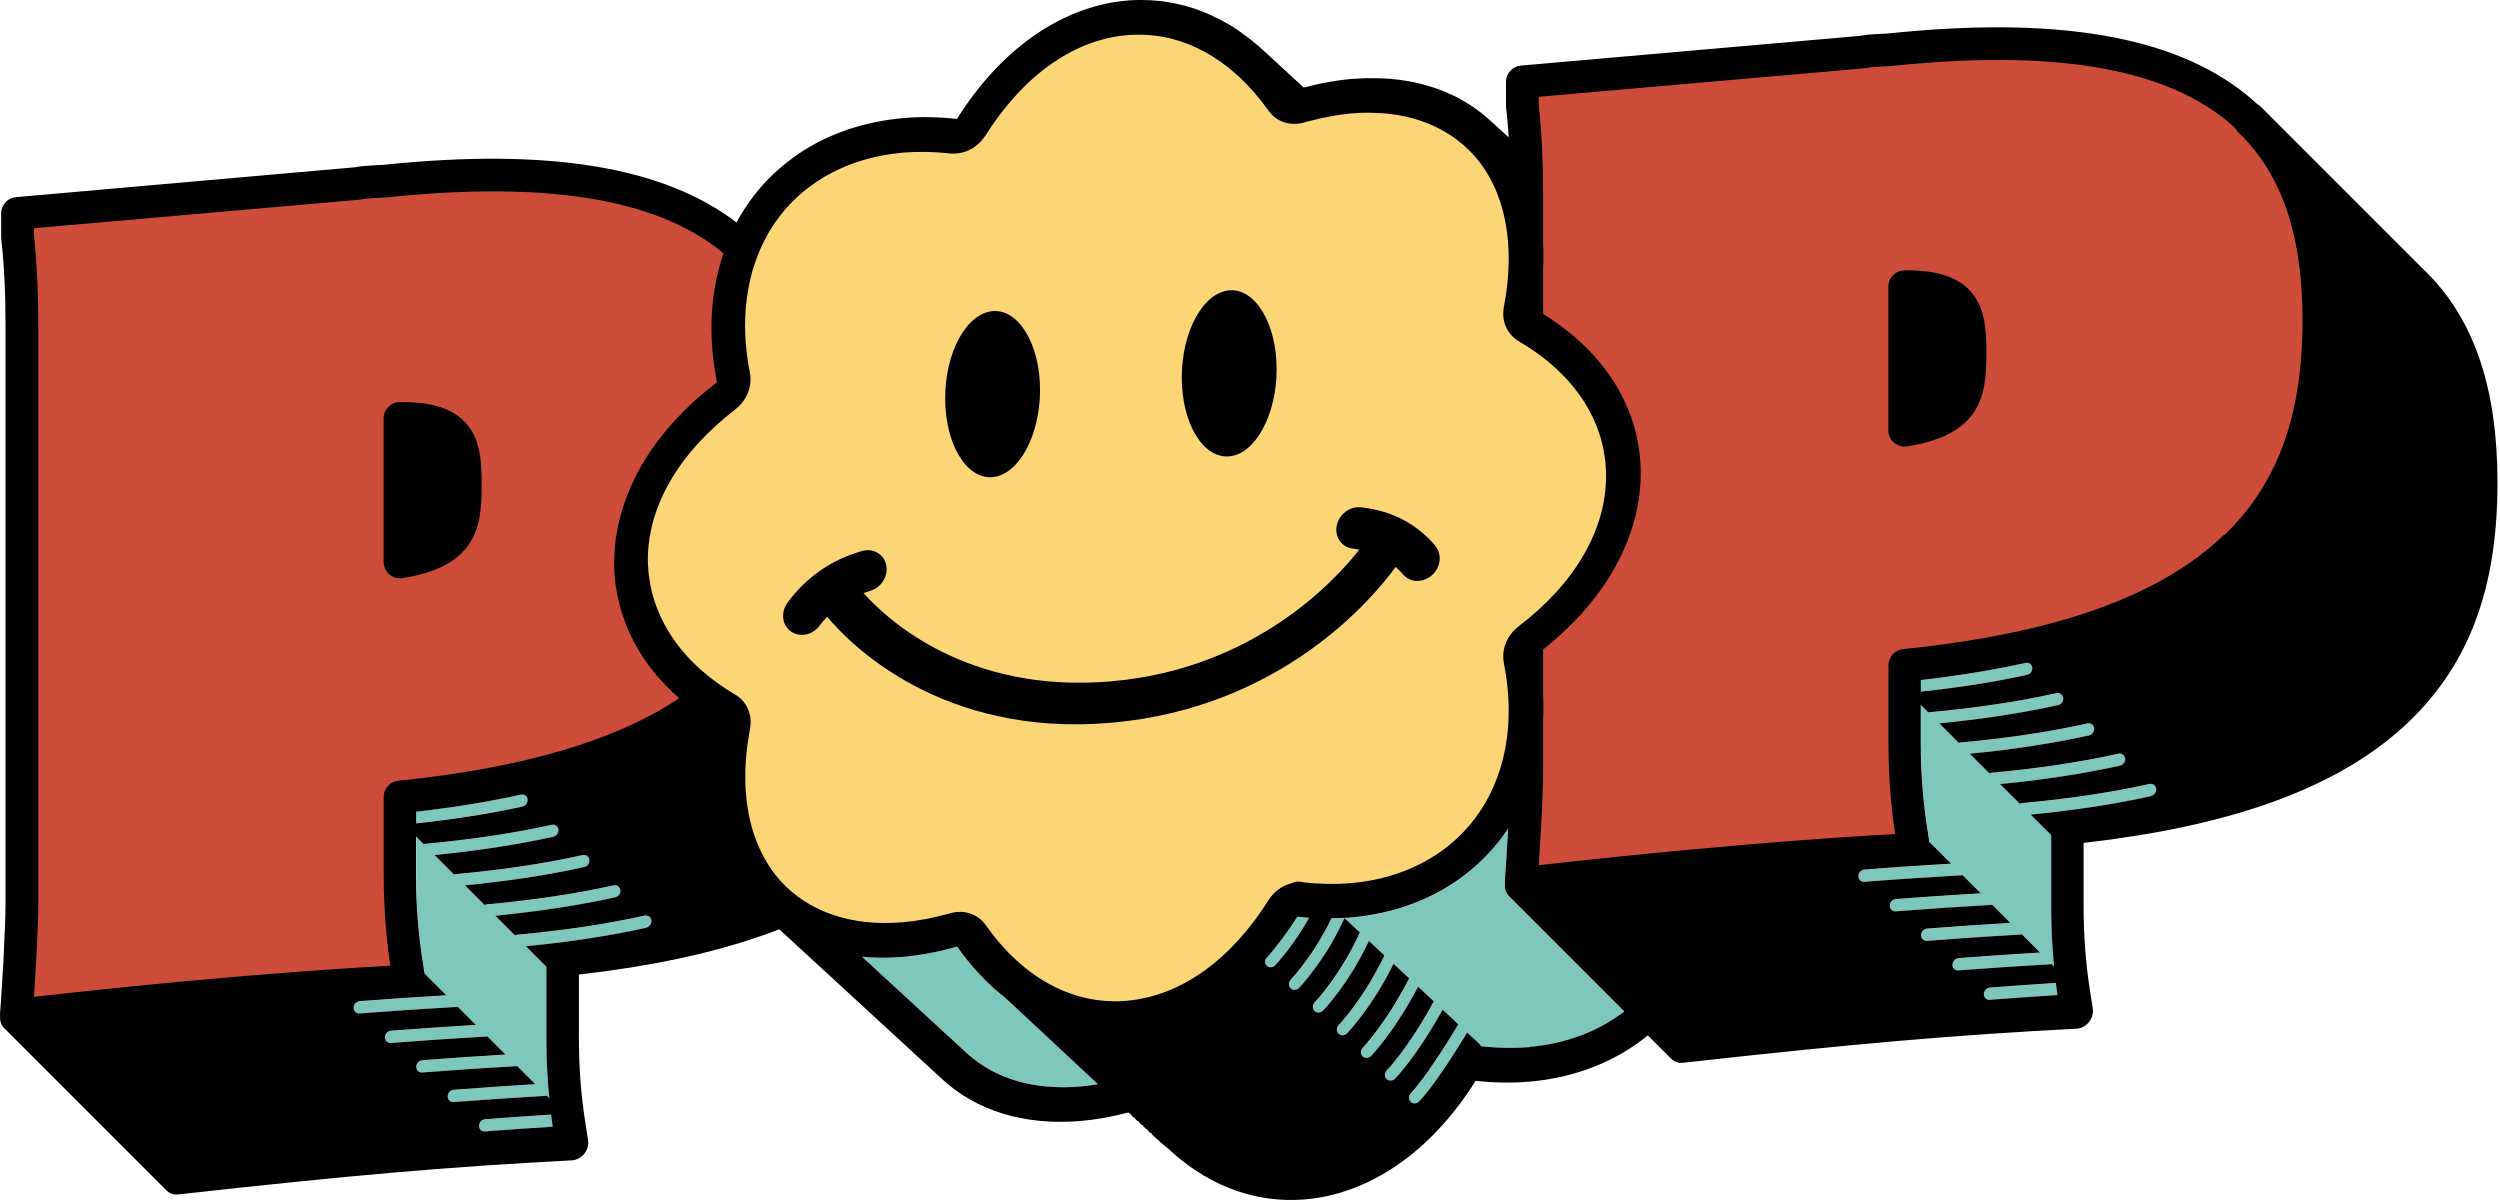 <svg width="250" height="120" viewBox="0 0 250 120" fill="none" xmlns="http://www.w3.org/2000/svg">
<g id="POP_-_Skew">
<g id="Group">
<path id="Vector" d="M39.989 87.61V79.694C54.553 78.221 64.341 74.779 70.752 69.792C65.797 66.261 63.088 61.477 63.088 56.131C63.088 50.143 66.472 44.269 72.607 39.59C73.185 39.151 73.469 38.427 73.331 37.76C72.403 33.098 72.745 28.672 74.267 24.88C73.892 24.522 73.494 24.181 73.079 23.847C66.619 18.664 55.838 16.321 38.573 18.111C38.272 18.135 38.004 18.152 37.711 18.16C37.556 18.16 37.394 18.176 37.223 18.184C36.775 18.209 36.271 18.249 35.742 18.355L3.368 21.186L1.749 21.325V23.684C2.083 26.686 2.189 29.616 2.189 32.675V90.238C2.189 91.792 2.083 94.151 1.969 96.137C1.912 97.129 1.863 98.016 1.814 98.659C1.798 98.984 1.774 99.237 1.766 99.415L1.749 99.619V99.668V99.684L1.627 101.49L3.409 101.287C14.23 100.066 23.123 99.285 29.314 98.814C32.406 98.578 34.823 98.415 36.466 98.317C37.288 98.268 37.914 98.228 38.337 98.211C38.549 98.203 38.704 98.195 38.809 98.187H38.931H38.964H38.972L40.933 98.089L40.632 96.153C40.201 93.395 39.989 90.498 39.989 87.586V87.61ZM39.989 41.836C43.284 41.787 44.757 42.617 45.489 43.512C46.4 44.635 46.547 46.295 46.547 48.443C46.547 50.59 46.417 52.291 45.522 53.568C44.814 54.577 43.341 55.676 39.989 56.205V41.836Z" fill="#CD4C3A"/>
<path id="Vector_2" d="M112.718 101.799C106.779 102.32 101.238 99.399 97.129 93.566C96.804 93.11 96.275 92.874 95.705 92.923C95.591 92.931 95.486 92.955 95.372 92.988C93.631 93.484 91.914 93.81 90.279 93.956C84.608 94.453 79.759 92.76 76.626 89.197C73.201 85.299 72.029 79.441 73.331 72.713C73.461 72.021 73.177 71.346 72.607 71.012C66.472 67.408 63.088 62.128 63.088 56.139C63.088 50.151 66.472 44.277 72.607 39.599C73.185 39.159 73.469 38.435 73.331 37.768C72.029 31.259 73.201 25.198 76.626 20.698C79.759 16.581 84.608 14.043 90.279 13.547C91.922 13.4 93.639 13.433 95.38 13.62C95.494 13.636 95.6 13.636 95.714 13.62C96.275 13.571 96.812 13.246 97.137 12.733C101.246 6.192 106.779 2.294 112.726 1.782C118.666 1.261 124.198 4.182 128.315 10.007C128.641 10.463 129.169 10.699 129.739 10.65C129.853 10.642 129.959 10.618 130.073 10.585C131.814 10.089 133.53 9.763 135.166 9.617C140.837 9.121 145.686 10.813 148.818 14.377C152.244 18.274 153.415 24.132 152.113 30.86C151.983 31.552 152.268 32.227 152.837 32.569C158.98 36.173 162.365 41.454 162.365 47.442C162.365 53.43 158.98 59.304 152.837 63.983C152.26 64.422 151.975 65.146 152.113 65.813C153.407 72.314 152.244 78.376 148.818 82.875C145.686 86.984 140.837 89.522 135.174 90.018C133.539 90.165 131.822 90.132 130.089 89.945C129.975 89.929 129.869 89.929 129.755 89.945C129.194 89.994 128.657 90.319 128.331 90.832C124.223 97.382 118.682 101.271 112.743 101.791L112.718 101.799Z" fill="#FBD576"/>
<path id="Vector_3" d="M223.549 54.634C230.074 48.337 231.848 40.315 231.848 32.008C231.848 23.701 230.066 15.914 223.557 10.683C217.097 5.5 206.316 3.157 189.051 4.947C188.75 4.971 188.482 4.987 188.189 4.996C188.034 4.996 187.872 5.012 187.701 5.02C187.253 5.044 186.749 5.085 186.22 5.191L153.846 8.022L152.227 8.161V10.52C152.561 13.522 152.667 16.451 152.667 19.511V32.423C152.724 32.463 152.764 32.52 152.829 32.561C158.972 36.165 162.357 41.446 162.357 47.434C162.357 53.422 158.972 59.296 152.829 63.974C152.764 64.023 152.724 64.088 152.667 64.137V77.066C152.667 78.62 152.561 80.979 152.447 82.964C152.39 83.957 152.341 84.844 152.292 85.487C152.276 85.812 152.252 86.064 152.244 86.243L152.227 86.447V86.495V86.512L152.105 88.318L153.887 88.115C164.708 86.894 173.601 86.113 179.793 85.641C182.884 85.405 185.301 85.242 186.944 85.145C187.766 85.096 188.392 85.055 188.816 85.039C189.027 85.031 189.182 85.023 189.287 85.015H189.409L189.442 85.007L191.403 84.909L191.102 82.972C190.679 80.214 190.459 77.318 190.459 74.405V66.489C206.902 64.829 217.268 60.655 223.541 54.594L223.549 54.634ZM190.459 28.664C193.754 28.615 195.227 29.445 195.959 30.34C196.87 31.462 197.017 33.122 197.017 35.27C197.017 37.418 196.887 39.119 195.992 40.396C195.284 41.405 193.811 42.503 190.459 43.032V28.664Z" fill="#CD4C3A"/>
<path id="Vector_4" d="M108.113 108.642C108.658 108.593 109.228 108.52 109.805 108.422L100.522 99.765C98.789 98.423 97.17 96.722 95.714 94.656C93.834 95.193 92.02 95.535 90.287 95.689C88.863 95.811 87.504 95.795 86.211 95.673L96.592 105.225C99.432 107.877 103.41 109.057 108.121 108.642H108.113Z" fill="#7EC7BC"/>
<path id="Vector_5" d="M152.984 104.712C153.545 104.663 154.099 104.582 154.644 104.493C154.823 104.46 155.002 104.427 155.173 104.395C155.547 104.322 155.905 104.232 156.271 104.143C156.458 104.094 156.653 104.045 156.84 103.996C157.28 103.866 157.711 103.72 158.134 103.557C158.427 103.443 158.72 103.321 159.005 103.191C159.151 103.126 159.298 103.061 159.436 102.995C160.502 102.491 161.503 101.881 162.422 101.181L150.909 89.668C150.608 89.367 150.454 88.936 150.478 88.489C150.478 88.489 150.478 88.472 150.478 88.464C150.478 88.391 150.462 88.318 150.47 88.245L150.592 86.471V86.455V86.373L150.657 85.43C150.698 84.787 150.755 83.9 150.803 82.915C150.803 82.907 150.803 82.899 150.803 82.891C147.468 87.887 141.951 91.174 135.133 91.776C134.482 91.833 133.807 91.857 133.132 91.865C132.383 93.452 131.529 94.819 130.789 95.852C130.683 95.998 130.585 96.129 130.496 96.259C130.496 96.267 130.479 96.275 130.479 96.283C130.39 96.405 130.3 96.527 130.211 96.633C130.203 96.649 130.195 96.657 130.178 96.674C130.097 96.779 130.016 96.885 129.942 96.975C129.934 96.983 129.926 96.999 129.918 97.007C129.845 97.097 129.772 97.186 129.706 97.268C129.698 97.284 129.682 97.292 129.674 97.308C129.609 97.382 129.552 97.455 129.503 97.52C129.495 97.528 129.487 97.544 129.479 97.552C129.43 97.609 129.381 97.666 129.34 97.715C129.332 97.723 129.324 97.731 129.316 97.74C129.275 97.78 129.243 97.821 129.21 97.853C129.194 97.87 129.186 97.878 129.178 97.886C129.129 97.935 129.096 97.975 129.096 97.975C128.852 98.228 128.844 98.618 129.072 98.846C129.194 98.96 129.348 99.009 129.511 99.001C129.658 98.984 129.812 98.919 129.926 98.797C130.04 98.675 132.644 95.917 134.45 91.816L135.996 93.257C134.084 97.512 131.513 100.221 131.488 100.245C131.244 100.498 131.236 100.888 131.464 101.116C131.586 101.23 131.74 101.287 131.903 101.271C132.05 101.254 132.204 101.189 132.318 101.067C132.424 100.953 134.914 98.342 136.899 94.111L138.453 95.559C136.329 99.961 133.913 102.491 133.888 102.515C133.644 102.768 133.628 103.158 133.864 103.386C133.986 103.508 134.149 103.557 134.312 103.541C134.458 103.524 134.613 103.459 134.726 103.337C134.832 103.231 137.184 100.774 139.364 96.397L140.926 97.853C138.599 102.393 136.321 104.753 136.297 104.777C136.053 105.03 136.036 105.42 136.264 105.648C136.386 105.77 136.549 105.819 136.712 105.802C136.858 105.786 137.005 105.721 137.127 105.607C137.224 105.51 139.454 103.207 141.821 98.683L143.391 100.148C140.853 104.834 138.729 107.015 138.705 107.039C138.461 107.291 138.445 107.682 138.664 107.91C138.786 108.032 138.949 108.081 139.112 108.072C139.258 108.056 139.405 107.991 139.519 107.877C139.608 107.788 141.707 105.64 144.27 100.978L145.849 102.45C142.602 107.836 141.138 109.285 141.121 109.301C140.869 109.545 140.837 109.927 141.056 110.172C141.178 110.302 141.349 110.359 141.52 110.351C141.658 110.334 141.797 110.277 141.911 110.172C141.959 110.131 142.781 109.334 144.539 106.714C144.596 106.616 144.661 106.535 144.718 106.437C144.726 106.421 144.742 106.405 144.758 106.38C145.328 105.526 145.971 104.509 146.727 103.272L147.842 104.305C147.956 104.411 148.045 104.533 148.119 104.655C148.159 104.655 148.192 104.655 148.232 104.655C149.86 104.834 151.462 104.859 152.992 104.728L152.984 104.712Z" fill="#7EC7BC"/>
<path id="Vector_6" d="M215.632 78.872C215.583 78.538 215.282 78.327 214.949 78.408C211.157 79.254 206.886 79.889 202.248 80.312C202.159 80.312 202.077 80.344 202.004 80.393L200.027 78.416C204.372 77.993 208.407 77.383 212.012 76.577C212.345 76.504 212.581 76.179 212.532 75.845C212.492 75.512 212.182 75.3 211.849 75.381C208.057 76.228 203.778 76.862 199.148 77.285C199.075 77.285 199.01 77.318 198.953 77.342L196.992 75.381C201.313 74.958 205.332 74.348 208.912 73.551C209.245 73.478 209.481 73.144 209.432 72.819C209.392 72.485 209.083 72.273 208.749 72.355C204.958 73.201 200.686 73.835 196.049 74.259C196 74.259 195.951 74.283 195.902 74.299L193.949 72.347C198.245 71.924 202.24 71.313 205.812 70.524C206.145 70.451 206.381 70.125 206.333 69.792C206.292 69.458 205.983 69.247 205.649 69.328C201.858 70.174 197.578 70.809 192.949 71.232C192.916 71.232 192.892 71.248 192.859 71.256L192.094 70.492V74.462C192.094 75.17 192.111 75.87 192.135 76.569C192.216 78.652 192.412 80.686 192.713 82.655L192.949 84.193L195.129 86.373C192.184 86.552 189.312 86.74 186.472 86.959C186.139 86.992 185.87 87.285 185.862 87.618C185.862 87.96 186.131 88.212 186.464 88.188C189.678 87.936 192.924 87.724 196.284 87.529L198.091 89.335C195.202 89.506 192.395 89.701 189.605 89.913C189.271 89.945 189.003 90.238 188.994 90.572C188.994 90.913 189.263 91.165 189.597 91.141C192.762 90.897 195.943 90.686 199.246 90.49L201.052 92.296C198.213 92.467 195.455 92.654 192.737 92.866C192.404 92.898 192.135 93.191 192.127 93.525C192.127 93.867 192.395 94.119 192.729 94.094C195.821 93.859 198.953 93.647 202.216 93.452L204.022 95.258C201.248 95.429 198.563 95.608 195.878 95.819C195.544 95.852 195.276 96.145 195.267 96.478C195.267 96.82 195.536 97.072 195.87 97.048C198.929 96.812 201.996 96.609 205.185 96.421L205.421 96.657C205.234 94.77 205.137 92.85 205.137 90.897V83.517L203.086 81.467C207.455 81.044 211.515 80.426 215.128 79.62C215.461 79.547 215.697 79.213 215.648 78.888L215.632 78.872Z" fill="#7EC7BC"/>
<path id="Vector_7" d="M198.994 98.757C198.66 98.789 198.392 99.082 198.384 99.416C198.384 99.757 198.652 100.009 198.986 99.985C201.247 99.814 203.477 99.66 205.755 99.513C205.698 99.115 205.641 98.708 205.592 98.301C203.379 98.439 201.207 98.594 199.002 98.765L198.994 98.757Z" fill="#7EC7BC"/>
<path id="Vector_8" d="M203.233 66.749C203.192 66.456 202.94 66.269 202.655 66.277H202.639C199.401 67.001 195.886 67.571 192.094 68.002V69.165C195.918 68.75 199.498 68.197 202.712 67.481C203.046 67.408 203.282 67.074 203.233 66.749Z" fill="#7EC7BC"/>
<path id="Vector_9" d="M55.277 112.678C55.22 112.279 55.163 111.872 55.114 111.465C52.901 111.604 50.729 111.758 48.524 111.929C48.19 111.962 47.922 112.254 47.914 112.588C47.914 112.93 48.182 113.182 48.516 113.158C50.778 112.987 53.007 112.832 55.285 112.686L55.277 112.678Z" fill="#7EC7BC"/>
<path id="Vector_10" d="M64.471 91.572C60.679 92.418 56.408 93.053 51.77 93.476C51.681 93.476 51.599 93.509 51.526 93.558L49.549 91.58C53.894 91.157 57.929 90.547 61.534 89.742C61.867 89.668 62.103 89.343 62.054 89.009C62.014 88.676 61.705 88.464 61.371 88.546C57.58 89.392 53.3 90.026 48.67 90.45C48.597 90.45 48.532 90.482 48.475 90.507L46.514 88.546C50.835 88.123 54.854 87.512 58.434 86.715C58.767 86.642 59.003 86.308 58.955 85.983C58.914 85.649 58.605 85.438 58.271 85.519C54.48 86.365 50.208 87 45.571 87.423C45.522 87.423 45.473 87.447 45.424 87.463L43.471 85.511C47.767 85.088 51.762 84.478 55.334 83.688C55.668 83.615 55.904 83.29 55.855 82.956C55.814 82.623 55.505 82.411 55.171 82.492C51.38 83.338 47.1 83.973 42.471 84.396C42.438 84.396 42.406 84.412 42.381 84.421L41.616 83.656V87.626C41.616 88.334 41.633 89.034 41.657 89.734C41.739 91.816 41.934 93.85 42.235 95.819L42.471 97.357L44.651 99.538C41.706 99.717 38.834 99.904 35.994 100.123C35.661 100.156 35.392 100.449 35.384 100.782C35.384 101.124 35.653 101.376 35.986 101.352C39.2 101.1 42.446 100.888 45.807 100.693L47.613 102.499C44.724 102.67 41.917 102.865 39.127 103.077C38.793 103.109 38.525 103.402 38.517 103.736C38.517 104.078 38.785 104.33 39.119 104.305C42.284 104.061 45.465 103.85 48.768 103.654L50.574 105.461C47.735 105.632 44.977 105.819 42.259 106.03C41.926 106.063 41.657 106.356 41.649 106.689C41.649 107.031 41.917 107.283 42.251 107.259C45.343 107.023 48.475 106.811 51.738 106.616L53.544 108.422C50.77 108.593 48.085 108.772 45.4 108.984C45.066 109.016 44.798 109.309 44.789 109.643C44.789 109.984 45.058 110.237 45.392 110.212C48.451 109.976 51.518 109.773 54.708 109.586L54.943 109.822C54.756 107.934 54.659 106.014 54.659 104.061V96.682L52.608 94.632C56.977 94.208 61.037 93.59 64.65 92.785C64.983 92.711 65.219 92.378 65.171 92.052C65.122 91.719 64.821 91.507 64.487 91.589L64.471 91.572Z" fill="#7EC7BC"/>
<path id="Vector_11" d="M52.755 79.913C52.714 79.62 52.462 79.433 52.177 79.441H52.161C48.923 80.165 45.408 80.735 41.616 81.166V82.322C45.44 81.906 49.02 81.353 52.234 80.637C52.568 80.564 52.803 80.231 52.755 79.905V79.913Z" fill="#7EC7BC"/>
<path id="Vector_12" d="M130.512 89.994C128.958 93.289 126.712 95.681 126.688 95.706C126.444 95.958 126.436 96.348 126.672 96.576C126.794 96.69 126.948 96.739 127.111 96.731C127.266 96.714 127.412 96.649 127.534 96.527C127.648 96.405 130.121 93.769 131.773 90.091C131.358 90.075 130.935 90.043 130.52 90.002L130.512 89.994Z" fill="#7EC7BC"/>
<g id="Group_2">
<path id="Vector_13" fill-rule="evenodd" clip-rule="evenodd" d="M143.538 54.577C141.642 52.348 139.128 51.054 136.077 50.729C134.962 50.615 133.888 51.437 133.669 52.584C133.457 53.723 134.181 54.748 135.296 54.862C135.516 54.886 135.727 54.919 135.931 54.96C133.539 58.027 125.451 66.879 111.148 68.132C96.722 69.393 88.733 61.973 86.349 59.304C86.561 59.231 86.772 59.158 87 59.093C88.115 58.776 88.847 57.628 88.627 56.53C88.415 55.423 87.341 54.789 86.219 55.098C83.16 55.96 80.654 57.693 78.758 60.256C78.05 61.208 78.197 62.502 79.083 63.136C79.458 63.405 79.913 63.519 80.361 63.478C80.963 63.429 81.565 63.104 81.963 62.559C82.2 62.242 82.452 61.949 82.712 61.672C84.909 64.308 94.046 73.77 111.14 72.273C128.234 70.776 137.379 59.711 139.567 56.693C139.828 56.92 140.08 57.173 140.316 57.449C140.723 57.929 141.317 58.141 141.919 58.084C142.366 58.043 142.822 57.856 143.196 57.523C144.083 56.733 144.229 55.415 143.522 54.585L143.538 54.577Z" fill="black"/>
<path id="Vector_14" fill-rule="evenodd" clip-rule="evenodd" d="M122.921 45.636C125.533 45.408 127.664 41.478 127.664 36.922C127.664 32.366 125.533 28.81 122.921 29.038C120.309 29.266 118.177 33.155 118.177 37.752C118.177 42.349 120.309 45.863 122.921 45.636Z" fill="black"/>
<path id="Vector_15" fill-rule="evenodd" clip-rule="evenodd" d="M99.261 47.71C101.873 47.483 104.004 43.553 104.004 38.996C104.004 34.44 101.873 30.885 99.261 31.113C96.649 31.34 94.518 35.23 94.518 39.826C94.518 44.423 96.649 47.938 99.261 47.71Z" fill="black"/>
</g>
<g id="Group_3">
<path id="Vector_16" d="M190.435 27.036C189.548 27.053 188.832 27.777 188.832 28.664V43.032C188.832 43.504 189.043 43.96 189.401 44.269C189.694 44.521 190.077 44.659 190.459 44.659C190.54 44.659 190.63 44.659 190.711 44.643C193.958 44.13 196.114 43.048 197.318 41.332C198.538 39.599 198.636 37.475 198.636 35.27C198.636 33.065 198.53 30.934 197.212 29.314C195.927 27.728 193.705 26.988 190.426 27.036H190.435Z" fill="black"/>
<path id="Vector_17" d="M39.965 40.209C39.078 40.225 38.362 40.949 38.362 41.836V56.205C38.362 56.676 38.574 57.132 38.931 57.441C39.224 57.693 39.607 57.832 39.989 57.832C40.071 57.832 40.16 57.832 40.241 57.815C43.488 57.303 45.644 56.221 46.848 54.504C48.06 52.771 48.166 50.648 48.166 48.443C48.166 46.238 48.06 44.106 46.742 42.487C45.457 40.9 43.236 40.16 39.957 40.209H39.965Z" fill="black"/>
<path id="Vector_18" d="M249.715 46.409C249.43 37.67 246.94 31.218 242.156 26.752L241.993 26.589C241.993 26.589 241.928 26.524 241.912 26.508C241.879 26.475 241.847 26.442 241.831 26.426L241.749 26.345C241.749 26.345 241.684 26.28 241.66 26.255L240.61 25.206C240.61 25.206 240.545 25.141 240.529 25.124L239.39 23.985C239.39 23.985 239.325 23.92 239.308 23.904L238.169 22.765C238.169 22.765 238.104 22.7 238.088 22.684L236.949 21.544C236.949 21.544 236.884 21.479 236.868 21.463C236.835 21.431 236.802 21.398 236.786 21.382L236.705 21.3C236.705 21.3 236.64 21.235 236.615 21.211L235.566 20.161C235.566 20.161 235.501 20.096 235.484 20.08L234.345 18.941C234.345 18.941 234.28 18.876 234.264 18.86L233.206 17.802C233.206 17.802 233.141 17.737 233.125 17.721C233.092 17.688 233.06 17.655 233.044 17.639L232.962 17.558C232.962 17.558 232.897 17.493 232.873 17.468L231.905 16.5C231.905 16.5 231.839 16.435 231.823 16.419C231.791 16.386 231.758 16.354 231.742 16.337L230.684 15.28C230.684 15.28 230.619 15.215 230.603 15.198L230.44 15.036C230.44 15.036 230.375 14.97 230.351 14.946L229.22 13.815C229.22 13.815 229.154 13.75 229.13 13.726L228.162 12.758C228.162 12.758 228.097 12.692 228.081 12.676C228.048 12.644 228.015 12.611 227.999 12.595L226.779 11.374C226.779 11.374 226.714 11.309 226.697 11.293C226.494 11.073 226.274 10.862 226.063 10.658C226.047 10.642 226.038 10.634 226.03 10.626C226.014 10.61 225.998 10.601 225.99 10.585C225.908 10.512 225.819 10.455 225.721 10.406C225.355 10.064 224.973 9.739 224.582 9.422C217.316 3.588 205.641 1.603 188.921 3.336C188.645 3.36 188.392 3.368 188.108 3.385L187.611 3.409C187.148 3.433 186.594 3.474 186 3.588L152.089 6.558C151.251 6.631 150.6 7.339 150.6 8.177V10.455C150.6 10.512 150.6 10.569 150.608 10.618V10.715C150.722 11.7 150.803 12.709 150.869 13.742C150.283 13.205 149.697 12.66 149.103 12.123C149.005 12.033 148.908 11.952 148.81 11.871C148.794 11.854 148.786 11.846 148.769 11.83C148.525 11.61 148.273 11.407 148.013 11.204C148.005 11.204 147.996 11.187 147.98 11.179C147.167 10.561 146.288 10.016 145.352 9.56C145.32 9.544 145.287 9.527 145.255 9.519C144.986 9.389 144.709 9.267 144.433 9.153C144.368 9.129 144.303 9.104 144.238 9.072C143.985 8.974 143.725 8.877 143.456 8.787C143.383 8.763 143.31 8.738 143.237 8.714C142.96 8.624 142.675 8.543 142.383 8.462C142.334 8.445 142.285 8.429 142.228 8.421C141.544 8.242 140.837 8.104 140.113 8.006C140.015 7.99 139.909 7.982 139.803 7.965C139.543 7.933 139.291 7.908 139.022 7.884C138.892 7.876 138.762 7.868 138.632 7.86C138.388 7.843 138.144 7.835 137.9 7.827C137.761 7.827 137.623 7.819 137.476 7.819C137.224 7.819 136.964 7.819 136.704 7.819C136.573 7.819 136.443 7.819 136.313 7.827C135.955 7.843 135.597 7.86 135.231 7.892C135.198 7.892 135.174 7.892 135.141 7.892C135.076 7.892 135.003 7.908 134.93 7.916C134.604 7.949 134.271 7.982 133.937 8.03C133.636 8.071 133.335 8.12 133.034 8.177C132.945 8.193 132.847 8.201 132.757 8.226C132.383 8.291 132.009 8.372 131.627 8.453C131.61 8.453 131.594 8.453 131.586 8.462C131.187 8.551 130.78 8.649 130.374 8.754C128.917 7.412 127.461 6.078 126.004 4.735C125.98 4.711 125.948 4.686 125.915 4.662C125.646 4.426 125.37 4.198 125.093 3.979C124.996 3.897 124.898 3.824 124.792 3.751C124.573 3.58 124.353 3.425 124.133 3.263C124.036 3.189 123.938 3.124 123.832 3.051C123.523 2.84 123.214 2.636 122.896 2.449C122.872 2.433 122.848 2.416 122.815 2.408C122.522 2.237 122.221 2.075 121.928 1.92C121.822 1.863 121.717 1.814 121.611 1.766C121.375 1.652 121.147 1.538 120.911 1.44C120.805 1.391 120.7 1.351 120.594 1.302C120.268 1.163 119.935 1.033 119.609 0.919C119.585 0.919 119.569 0.903 119.544 0.895C119.227 0.789 118.91 0.692 118.592 0.602C118.487 0.57 118.381 0.545 118.275 0.521C118.031 0.456 117.779 0.399 117.535 0.35C117.429 0.325 117.323 0.301 117.217 0.285C116.876 0.22 116.534 0.163 116.192 0.122C116.184 0.122 116.168 0.122 116.16 0.122C115.826 0.081 115.484 0.057 115.151 0.033C115.045 0.033 114.939 0.024 114.834 0.016C114.573 0.008 114.321 0 114.061 0C113.955 0 113.849 0 113.751 0C113.402 0.008 113.052 0.024 112.702 0.057C112.311 0.089 111.929 0.138 111.538 0.195C105.721 1.107 99.993 5.044 95.697 11.895C93.81 11.684 91.995 11.659 90.262 11.814C89.823 11.854 89.384 11.903 88.953 11.968C88.814 11.985 88.676 12.017 88.537 12.033C88.245 12.082 87.96 12.131 87.667 12.188C87.512 12.22 87.358 12.253 87.203 12.286C86.935 12.342 86.674 12.408 86.414 12.473C86.259 12.513 86.105 12.554 85.95 12.595C85.69 12.668 85.438 12.741 85.185 12.823C85.039 12.871 84.901 12.912 84.754 12.961C84.486 13.05 84.225 13.148 83.965 13.254C83.843 13.303 83.729 13.343 83.607 13.392C83.298 13.514 82.997 13.652 82.704 13.783C82.639 13.815 82.566 13.84 82.501 13.872C81.752 14.23 81.028 14.629 80.336 15.068C80.312 15.084 80.296 15.101 80.271 15.109C79.954 15.312 79.645 15.524 79.344 15.743C79.295 15.784 79.246 15.817 79.189 15.857C78.912 16.061 78.644 16.272 78.384 16.484C78.327 16.524 78.278 16.573 78.229 16.614C77.969 16.834 77.708 17.061 77.464 17.289C77.424 17.33 77.383 17.371 77.342 17.403C77.074 17.655 76.813 17.924 76.561 18.192C76.545 18.209 76.529 18.225 76.512 18.241C75.398 19.437 74.438 20.78 73.648 22.244C66.358 16.663 54.821 14.775 38.411 16.476C38.134 16.5 37.882 16.508 37.597 16.524L37.101 16.549C36.637 16.573 36.084 16.614 35.49 16.728L1.603 19.714C0.765 19.787 0.114 20.495 0.114 21.333V23.611C0.114 23.668 0.114 23.725 0.122 23.774V23.871C0.423 26.548 0.553 29.355 0.553 32.691V90.254C0.553 91.507 0.48 93.468 0.342 96.064C0.285 97.048 0.236 97.935 0.195 98.578L0.13 99.521V99.603V99.619L0 101.409C0 101.482 0 101.555 0.008 101.629C0.008 101.629 0.008 101.645 0.008 101.653C-0.024 102.109 0.13 102.532 0.439 102.833L16.386 118.78C16.386 118.78 16.411 118.804 16.427 118.82C16.443 118.837 16.468 118.861 16.484 118.877C16.484 118.877 16.5 118.893 16.508 118.893C16.524 118.918 16.549 118.934 16.565 118.959C16.565 118.959 16.581 118.975 16.59 118.983C16.606 118.999 16.63 119.024 16.647 119.04C16.964 119.349 17.387 119.512 17.859 119.439C35.018 117.527 44.936 116.672 57.148 116.038C57.164 116.038 57.189 116.038 57.205 116.038C57.669 115.997 58.108 115.761 58.417 115.387C58.735 114.996 58.881 114.492 58.808 114.02L58.507 112.092C58.092 109.423 57.889 106.624 57.889 103.768V97.455C58.011 97.439 58.125 97.422 58.239 97.414C59.02 97.325 59.792 97.227 60.557 97.121C60.639 97.113 60.712 97.097 60.793 97.089C67.408 96.177 73.095 94.802 77.928 92.931C83.347 97.91 88.757 102.898 94.176 107.877C97.552 111.026 102.377 112.596 108.121 112.092C109.635 111.961 111.213 111.677 112.84 111.245L112.97 111.368L112.995 111.343C112.995 111.343 113.044 111.392 113.068 111.408L113.044 111.441L113.385 111.766L113.418 111.734C113.418 111.734 113.467 111.782 113.491 111.799L113.467 111.831L113.817 112.157L113.849 112.124C113.849 112.124 113.898 112.173 113.922 112.189L113.89 112.222L114.24 112.547L114.272 112.507C114.272 112.507 114.321 112.555 114.345 112.572L114.313 112.612L114.655 112.938L114.695 112.897C114.695 112.897 114.744 112.946 114.768 112.962L114.736 113.003L115.078 113.328L115.118 113.288C115.118 113.288 115.167 113.328 115.192 113.353L115.151 113.402L115.395 113.629C115.875 114.085 116.371 114.508 116.876 114.907C116.998 115.021 117.128 115.135 117.25 115.257C121.229 118.804 125.891 120.342 130.553 119.935C136.769 119.39 142.976 115.395 147.565 108.081C149.445 108.292 151.259 108.308 152.984 108.162C157.605 107.755 161.633 106.112 164.781 103.541L166.856 105.615C166.856 105.615 166.88 105.64 166.897 105.656C166.913 105.672 166.937 105.697 166.954 105.713C166.954 105.713 166.97 105.729 166.978 105.729C166.994 105.754 167.019 105.77 167.035 105.794C167.035 105.794 167.051 105.811 167.059 105.819C167.076 105.835 167.1 105.859 167.116 105.876C167.434 106.177 167.857 106.348 168.329 106.274C185.488 104.362 195.406 103.508 207.618 102.873C207.634 102.873 207.659 102.873 207.675 102.873C208.139 102.833 208.578 102.597 208.887 102.223C209.205 101.832 209.351 101.328 209.278 100.856L208.977 98.927C208.562 96.259 208.359 93.46 208.359 90.604V84.29C208.481 84.274 208.594 84.258 208.708 84.25C209.489 84.16 210.262 84.063 211.027 83.957C211.109 83.949 211.182 83.933 211.263 83.924C224.932 82.045 234.679 78.172 240.952 72.111C246.956 66.31 249.747 58.751 249.747 48.312C249.747 47.67 249.731 47.043 249.715 46.417V46.409ZM48.508 113.149C48.174 113.174 47.906 112.922 47.906 112.58C47.906 112.246 48.182 111.953 48.516 111.921C50.721 111.75 52.893 111.603 55.106 111.457C55.155 111.864 55.212 112.271 55.269 112.669C52.991 112.816 50.761 112.97 48.5 113.141L48.508 113.149ZM64.633 92.776C61.013 93.582 56.961 94.2 52.592 94.623L54.642 96.674V104.053C54.642 106.006 54.748 107.926 54.927 109.814L54.691 109.578C51.502 109.765 48.434 109.968 45.375 110.204C45.042 110.228 44.773 109.976 44.773 109.635C44.773 109.301 45.05 109.008 45.383 108.976C48.068 108.772 50.753 108.585 53.528 108.414L51.721 106.608C48.459 106.795 45.327 107.007 42.235 107.251C41.901 107.275 41.633 107.023 41.633 106.681C41.633 106.348 41.909 106.055 42.243 106.022C44.96 105.811 47.718 105.623 50.558 105.453L48.752 103.646C45.449 103.833 42.259 104.053 39.102 104.297C38.769 104.322 38.5 104.069 38.5 103.728C38.5 103.394 38.777 103.101 39.11 103.069C41.893 102.857 44.708 102.662 47.596 102.491L45.79 100.685C42.422 100.88 39.184 101.092 35.97 101.344C35.636 101.368 35.368 101.116 35.368 100.774C35.368 100.441 35.644 100.148 35.978 100.115C38.818 99.896 41.681 99.7 44.635 99.529L42.454 97.349L42.218 95.811C41.917 93.842 41.722 91.8 41.641 89.725C41.616 89.026 41.6 88.326 41.6 87.618V83.648L42.365 84.412C42.365 84.412 42.422 84.388 42.454 84.388C47.084 83.965 51.355 83.33 55.155 82.484C55.489 82.403 55.798 82.623 55.838 82.948C55.887 83.282 55.651 83.607 55.318 83.68C51.746 84.469 47.751 85.08 43.455 85.503L45.408 87.455C45.457 87.439 45.497 87.415 45.554 87.415C50.192 86.992 54.463 86.357 58.255 85.511C58.588 85.43 58.898 85.649 58.938 85.975C58.979 86.308 58.751 86.634 58.417 86.707C54.83 87.504 50.818 88.114 46.498 88.537L48.459 90.498C48.524 90.474 48.589 90.45 48.654 90.441C53.284 90.018 57.555 89.384 61.355 88.537C61.688 88.456 61.989 88.676 62.038 89.001C62.079 89.335 61.851 89.66 61.517 89.734C57.913 90.531 53.877 91.149 49.533 91.572L51.51 93.549C51.583 93.509 51.664 93.476 51.754 93.468C56.392 93.045 60.663 92.41 64.454 91.564C64.788 91.491 65.089 91.694 65.138 92.028C65.187 92.362 64.951 92.687 64.617 92.76L64.633 92.776ZM41.616 82.33V81.174C45.408 80.743 48.923 80.165 52.161 79.449H52.177C52.462 79.433 52.714 79.62 52.755 79.921C52.795 80.255 52.568 80.58 52.234 80.654C49.02 81.37 45.44 81.923 41.616 82.338V82.33ZM39.826 78.074C39.037 78.156 38.427 78.799 38.37 79.58C38.37 79.604 38.37 79.62 38.37 79.645C38.37 79.661 38.37 79.677 38.37 79.694V87.61C38.37 88.391 38.386 89.172 38.419 89.953C38.5 92.215 38.704 94.436 39.037 96.576H38.899C38.899 96.576 38.866 96.576 38.85 96.584L38.256 96.617C37.833 96.641 37.207 96.674 36.377 96.722C34.912 96.812 32.471 96.975 29.201 97.219C23.578 97.65 14.547 98.423 3.401 99.684L3.458 98.789C3.499 98.146 3.555 97.251 3.612 96.251C3.759 93.59 3.832 91.572 3.832 90.262V32.691C3.832 29.233 3.694 26.32 3.393 23.53V22.822L35.905 19.974C35.962 19.974 36.019 19.958 36.084 19.95C36.515 19.86 36.946 19.828 37.345 19.811L37.809 19.787C38.126 19.771 38.419 19.755 38.769 19.73C54.626 18.087 65.52 19.852 72.086 25.116C72.176 25.189 72.257 25.263 72.347 25.336C72.184 25.8 72.037 26.28 71.915 26.76C71.915 26.768 71.915 26.784 71.907 26.792C71.655 27.752 71.46 28.753 71.33 29.778C71.33 29.827 71.321 29.876 71.313 29.925C71.256 30.372 71.224 30.828 71.191 31.284C71.191 31.365 71.183 31.438 71.175 31.519C71.126 32.528 71.134 33.553 71.207 34.611C71.216 34.741 71.232 34.871 71.24 35.002C71.273 35.4 71.313 35.799 71.37 36.206C71.386 36.352 71.403 36.499 71.427 36.645C71.5 37.174 71.59 37.703 71.696 38.232C71.313 38.525 70.947 38.818 70.581 39.119C70.492 39.192 70.41 39.265 70.321 39.338C70.052 39.566 69.792 39.794 69.531 40.022C69.418 40.127 69.304 40.233 69.19 40.339C68.97 40.542 68.75 40.746 68.547 40.949C68.425 41.071 68.311 41.185 68.197 41.307C68.01 41.502 67.815 41.698 67.628 41.893C67.506 42.023 67.4 42.153 67.286 42.275C67.115 42.471 66.936 42.658 66.773 42.853C66.659 42.983 66.554 43.122 66.448 43.252C66.293 43.447 66.131 43.642 65.984 43.829C65.878 43.968 65.781 44.098 65.683 44.236C65.537 44.431 65.39 44.627 65.252 44.822C65.154 44.96 65.073 45.09 64.975 45.229C64.845 45.432 64.707 45.627 64.577 45.831C64.495 45.961 64.414 46.099 64.332 46.238C64.21 46.441 64.088 46.653 63.974 46.856C63.901 46.986 63.836 47.124 63.763 47.255C63.649 47.466 63.535 47.678 63.438 47.889C63.372 48.02 63.316 48.15 63.258 48.28C63.153 48.5 63.055 48.719 62.966 48.939C62.909 49.061 62.868 49.191 62.811 49.313C62.721 49.541 62.632 49.761 62.551 49.989C62.51 50.111 62.469 50.233 62.429 50.346C62.347 50.574 62.274 50.81 62.201 51.038C62.168 51.152 62.136 51.266 62.103 51.38C62.038 51.616 61.973 51.86 61.916 52.096C61.892 52.202 61.867 52.315 61.843 52.421C61.786 52.665 61.737 52.909 61.696 53.162C61.68 53.259 61.664 53.365 61.648 53.463C61.607 53.715 61.566 53.967 61.542 54.227C61.534 54.317 61.526 54.414 61.509 54.504C61.485 54.764 61.46 55.025 61.444 55.285C61.444 55.367 61.436 55.456 61.436 55.537C61.428 55.806 61.42 56.074 61.42 56.343C61.42 56.416 61.42 56.497 61.42 56.571C61.42 56.847 61.436 57.124 61.452 57.401C61.452 57.466 61.46 57.531 61.469 57.604C61.493 57.889 61.517 58.173 61.558 58.458C61.558 58.515 61.574 58.572 61.583 58.629C61.623 58.922 61.672 59.215 61.729 59.5C61.737 59.548 61.745 59.597 61.761 59.646C61.827 59.947 61.892 60.24 61.973 60.541C61.981 60.582 61.989 60.614 62.006 60.655C62.087 60.964 62.176 61.265 62.282 61.566C62.29 61.591 62.298 61.623 62.307 61.648C62.412 61.957 62.526 62.266 62.648 62.575C62.648 62.591 62.665 62.608 62.665 62.624C62.795 62.941 62.933 63.258 63.08 63.568C63.08 63.568 63.08 63.584 63.088 63.592C64.048 65.585 65.415 67.465 67.196 69.165C67.441 69.385 67.677 69.605 67.921 69.832C61.469 74.104 52.218 76.813 39.851 78.066L39.826 78.074ZM108.113 108.642C103.402 109.057 99.424 107.877 96.584 105.225L86.202 95.673C87.504 95.795 88.863 95.811 90.279 95.689C92.012 95.535 93.826 95.201 95.706 94.656C97.162 96.722 98.781 98.423 100.514 99.765L109.797 108.422C109.22 108.52 108.65 108.593 108.105 108.642H108.113ZM112.718 100.075C107.365 100.546 102.328 97.845 98.553 92.484C97.91 91.572 96.836 91.1 95.706 91.198C95.486 91.214 95.266 91.255 95.038 91.32C93.403 91.792 91.8 92.093 90.279 92.223C85.161 92.671 80.816 91.182 78.009 88.041C77.92 87.935 77.83 87.83 77.741 87.724C77.643 87.61 77.546 87.496 77.456 87.374C77.375 87.268 77.293 87.154 77.22 87.049C77.123 86.91 77.017 86.772 76.927 86.626C76.87 86.536 76.813 86.447 76.764 86.357C76.659 86.186 76.545 86.007 76.447 85.828C76.423 85.779 76.39 85.722 76.366 85.674C75.682 84.404 75.178 82.989 74.877 81.443C74.836 81.215 74.804 80.995 74.763 80.767C74.747 80.645 74.722 80.532 74.706 80.409C74.682 80.247 74.674 80.084 74.649 79.921C74.625 79.726 74.608 79.539 74.592 79.344C74.584 79.23 74.576 79.108 74.568 78.994C74.552 78.742 74.535 78.489 74.535 78.229C74.535 78.156 74.535 78.083 74.535 78.009C74.535 77.7 74.535 77.391 74.535 77.074C74.535 77.041 74.535 77.009 74.535 76.968C74.576 75.845 74.69 74.682 74.901 73.486C74.901 73.486 74.901 73.469 74.901 73.461C74.934 73.266 74.966 73.079 74.999 72.884C75.267 71.492 74.69 70.15 73.543 69.475C72.225 68.702 71.045 67.839 70.011 66.912L69.605 66.537C69.605 66.537 69.597 66.529 69.588 66.521C66.619 63.69 64.967 60.199 64.804 56.522C64.804 56.383 64.788 56.237 64.788 56.099C64.788 55.96 64.788 55.822 64.788 55.692C64.788 55.513 64.796 55.334 64.804 55.163C64.812 55.025 64.821 54.886 64.837 54.748C64.853 54.602 64.87 54.455 64.886 54.309C64.91 54.114 64.935 53.918 64.967 53.723C64.983 53.633 65 53.544 65.016 53.455C65.065 53.21 65.105 52.958 65.162 52.714C65.878 49.679 67.562 46.718 70.093 44.033C70.101 44.025 70.117 44.008 70.125 44C70.361 43.756 70.597 43.512 70.85 43.268C70.906 43.211 70.972 43.154 71.037 43.089C71.248 42.886 71.46 42.69 71.679 42.487C71.81 42.373 71.948 42.259 72.078 42.137C72.241 41.991 72.403 41.852 72.574 41.706C72.884 41.454 73.201 41.193 73.526 40.949C73.526 40.949 73.534 40.941 73.543 40.933C73.575 40.908 73.608 40.876 73.632 40.852C74.714 39.973 75.251 38.574 74.991 37.272C74.478 34.725 74.381 32.268 74.665 29.965C74.69 29.762 74.722 29.559 74.755 29.363C74.836 28.818 74.942 28.289 75.064 27.769C75.17 27.337 75.292 26.914 75.43 26.499C75.528 26.206 75.626 25.914 75.739 25.629C76.293 24.197 77.017 22.871 77.928 21.675C80.727 17.997 85.104 15.719 90.254 15.271C91.784 15.141 93.387 15.166 95.022 15.345C95.242 15.369 95.469 15.369 95.689 15.345C96.722 15.255 97.707 14.694 98.358 13.815C98.415 13.734 98.48 13.652 98.537 13.571C99.31 12.342 100.132 11.228 100.994 10.211C101.319 9.828 101.645 9.47 101.978 9.121C102.385 8.698 102.792 8.291 103.215 7.916C103.899 7.298 104.606 6.753 105.331 6.257C106.136 5.703 106.958 5.232 107.804 4.841C109.382 4.109 111.026 3.661 112.702 3.515C113.141 3.474 113.572 3.466 114.012 3.474C114.109 3.474 114.207 3.474 114.305 3.474C115.2 3.507 116.087 3.621 116.965 3.824C116.998 3.824 117.022 3.84 117.055 3.848C119.374 4.418 121.587 5.614 123.604 7.404L124.027 7.794C125.036 8.746 125.988 9.845 126.875 11.098C127.518 12.009 128.592 12.481 129.715 12.375C129.934 12.359 130.154 12.318 130.382 12.253C130.577 12.196 130.764 12.155 130.959 12.098C130.959 12.098 130.968 12.098 130.976 12.098C131.692 11.911 132.399 11.749 133.083 11.627C133.156 11.61 133.221 11.602 133.294 11.594C133.563 11.545 133.84 11.505 134.1 11.464C134.45 11.415 134.792 11.374 135.133 11.342H135.141C135.768 11.285 136.378 11.26 136.98 11.269C137.086 11.269 137.184 11.277 137.289 11.285C137.794 11.293 138.29 11.317 138.778 11.366C138.868 11.374 138.949 11.391 139.03 11.399C139.527 11.456 140.007 11.537 140.479 11.635C140.56 11.651 140.633 11.675 140.715 11.692C141.178 11.797 141.626 11.928 142.065 12.074C142.155 12.107 142.244 12.139 142.334 12.172C142.741 12.318 143.131 12.481 143.505 12.66C143.627 12.717 143.741 12.774 143.855 12.831C144.189 13.002 144.506 13.181 144.815 13.376C144.962 13.465 145.108 13.555 145.246 13.652C145.515 13.831 145.767 14.035 146.011 14.23C146.166 14.352 146.32 14.474 146.467 14.613C146.809 14.922 147.142 15.239 147.451 15.597C150.543 19.12 151.585 24.482 150.388 30.689C150.12 32.081 150.698 33.423 151.845 34.099C157.499 37.418 160.607 42.21 160.607 47.605C160.607 52.999 157.491 58.344 151.845 62.648C150.698 63.527 150.12 64.967 150.388 66.31C151.585 72.306 150.543 77.847 147.451 81.907C144.653 85.584 140.275 87.862 135.125 88.31C133.604 88.44 132.001 88.415 130.374 88.237C130.138 88.163 129.885 88.139 129.633 88.171C129.47 88.196 129.316 88.253 129.178 88.318C128.25 88.546 127.404 89.14 126.859 90.002C123.075 96.031 118.047 99.603 112.694 100.075H112.718ZM127.534 96.519C127.412 96.641 127.266 96.714 127.111 96.722C126.948 96.739 126.794 96.69 126.672 96.568C126.501 96.405 126.46 96.145 126.55 95.917C127.672 94.648 128.738 93.24 129.731 91.662C130.129 91.703 130.528 91.735 130.919 91.768C129.381 94.534 127.632 96.405 127.534 96.511V96.519ZM152.984 104.712C151.454 104.842 149.86 104.818 148.224 104.639C148.184 104.639 148.151 104.639 148.11 104.639C148.037 104.509 147.948 104.395 147.834 104.289L146.719 103.256C145.971 104.493 145.32 105.51 144.75 106.364C144.742 106.38 144.726 106.396 144.709 106.421C144.653 106.518 144.587 106.608 144.53 106.697C142.773 109.309 141.951 110.106 141.902 110.155C141.789 110.261 141.65 110.326 141.512 110.334C141.341 110.351 141.17 110.294 141.048 110.155C140.829 109.919 140.861 109.529 141.113 109.285C141.13 109.268 142.594 107.828 145.84 102.434L144.262 100.961C141.699 105.623 139.6 107.771 139.51 107.861C139.397 107.975 139.25 108.048 139.104 108.056C138.941 108.072 138.778 108.015 138.656 107.893C138.428 107.666 138.445 107.275 138.697 107.023C138.721 106.998 140.845 104.818 143.383 100.132L141.813 98.667C139.445 103.183 137.216 105.485 137.118 105.591C137.005 105.713 136.85 105.778 136.704 105.786C136.541 105.802 136.378 105.745 136.256 105.632C136.028 105.404 136.044 105.013 136.289 104.761C136.313 104.737 138.583 102.377 140.918 97.837L139.356 96.381C137.184 100.758 134.824 103.215 134.718 103.321C134.604 103.443 134.45 103.508 134.303 103.524C134.141 103.541 133.978 103.484 133.856 103.37C133.628 103.142 133.636 102.751 133.88 102.499C133.905 102.475 136.329 99.944 138.445 95.543L136.891 94.094C134.905 98.333 132.424 100.945 132.31 101.051C132.196 101.173 132.041 101.238 131.895 101.254C131.732 101.271 131.57 101.222 131.456 101.1C131.228 100.872 131.236 100.49 131.48 100.229C131.505 100.205 134.076 97.495 135.988 93.24L134.442 91.8C132.635 95.901 130.032 98.659 129.918 98.781C129.804 98.903 129.649 98.976 129.503 98.984C129.34 99.001 129.186 98.952 129.064 98.83C128.836 98.602 128.844 98.219 129.088 97.959C129.112 97.935 131.439 95.461 133.14 91.833C133.815 91.833 134.49 91.8 135.141 91.743C141.959 91.149 147.476 87.862 150.812 82.859C150.812 82.867 150.812 82.875 150.812 82.883C150.755 83.867 150.706 84.754 150.665 85.397L150.6 86.341V86.422V86.438L150.478 88.212C150.478 88.285 150.478 88.359 150.486 88.432C150.486 88.432 150.486 88.448 150.486 88.456C150.454 88.912 150.608 89.335 150.917 89.636L162.43 101.149C159.851 103.126 156.621 104.37 152.992 104.688L152.984 104.712ZM198.986 99.985C198.652 100.009 198.384 99.757 198.384 99.416C198.384 99.082 198.66 98.789 198.994 98.757C201.199 98.586 203.371 98.439 205.584 98.293C205.633 98.7 205.69 99.106 205.747 99.505C203.469 99.651 201.239 99.806 198.978 99.977L198.986 99.985ZM215.112 79.612C211.491 80.418 207.439 81.036 203.07 81.459L205.12 83.509V90.889C205.12 92.841 205.226 94.762 205.405 96.649L205.169 96.413C201.98 96.6 198.912 96.804 195.853 97.04C195.52 97.064 195.251 96.812 195.251 96.47C195.251 96.137 195.528 95.844 195.861 95.811C198.546 95.608 201.231 95.421 204.006 95.25L202.199 93.444C198.937 93.631 195.804 93.842 192.713 94.086C192.379 94.111 192.111 93.859 192.111 93.517C192.111 93.183 192.387 92.89 192.721 92.858C195.438 92.646 198.196 92.459 201.036 92.288L199.23 90.482C195.926 90.669 192.737 90.889 189.58 91.133C189.247 91.157 188.978 90.905 188.978 90.563C188.978 90.23 189.255 89.937 189.588 89.904C192.371 89.693 195.186 89.498 198.074 89.327L196.268 87.52C192.9 87.716 189.662 87.927 186.448 88.18C186.114 88.204 185.846 87.952 185.846 87.61C185.846 87.276 186.122 86.984 186.456 86.951C189.296 86.731 192.159 86.536 195.113 86.365L192.932 84.185L192.696 82.647C192.395 80.678 192.2 78.636 192.119 76.561C192.094 75.861 192.078 75.162 192.078 74.454V70.483L192.843 71.248C192.843 71.248 192.9 71.224 192.932 71.224C197.562 70.801 201.841 70.166 205.633 69.32C205.966 69.239 206.276 69.458 206.316 69.784C206.365 70.117 206.129 70.443 205.796 70.516C202.224 71.305 198.229 71.915 193.933 72.338L195.886 74.291C195.935 74.275 195.975 74.251 196.032 74.251C200.67 73.827 204.941 73.193 208.733 72.347C209.066 72.265 209.376 72.485 209.416 72.81C209.457 73.144 209.229 73.469 208.896 73.543C205.307 74.34 201.296 74.95 196.976 75.373L198.937 77.334C199.002 77.31 199.067 77.285 199.132 77.277C203.762 76.854 208.041 76.219 211.833 75.373C212.166 75.292 212.467 75.512 212.516 75.837C212.557 76.171 212.329 76.496 211.995 76.569C208.391 77.367 204.356 77.985 200.011 78.408L201.988 80.385C202.061 80.344 202.143 80.312 202.232 80.304C206.87 79.881 211.141 79.246 214.933 78.4C215.266 78.327 215.567 78.53 215.616 78.864C215.657 79.197 215.429 79.523 215.095 79.596L215.112 79.612ZM192.086 69.165V68.002C195.878 67.571 199.392 66.993 202.631 66.277H202.647C202.932 66.261 203.184 66.448 203.225 66.749C203.273 67.082 203.037 67.408 202.704 67.481C199.49 68.197 195.91 68.75 192.086 69.165ZM222.418 53.463C216.039 59.622 205.535 63.364 190.304 64.91C189.515 64.992 188.905 65.634 188.848 66.415C188.848 66.44 188.848 66.456 188.848 66.48C188.848 66.497 188.848 66.513 188.848 66.529V74.446C188.848 75.227 188.864 76.008 188.897 76.789C188.978 79.051 189.182 81.272 189.515 83.412H189.377C189.377 83.412 189.344 83.412 189.328 83.42L188.734 83.452C188.311 83.477 187.685 83.509 186.855 83.558C185.39 83.648 182.949 83.81 179.679 84.055C174.057 84.486 165.025 85.259 153.879 86.52L153.936 85.625C153.977 84.974 154.033 84.087 154.09 83.086C154.237 80.426 154.31 78.408 154.31 77.098V72.054C154.351 71.191 154.359 70.321 154.31 69.426V64.951C167.328 54.642 167.328 39.428 154.31 31.397V26.898C154.359 26.003 154.351 25.133 154.31 24.286V19.551C154.31 16.093 154.172 13.181 153.871 10.39V9.682L186.383 6.834C186.44 6.834 186.497 6.818 186.562 6.81C186.993 6.72 187.424 6.688 187.823 6.672L188.287 6.647C188.604 6.631 188.897 6.623 189.247 6.59C205.104 4.947 215.998 6.712 222.564 11.976C222.873 12.22 223.166 12.481 223.459 12.741C223.532 12.88 223.622 13.018 223.736 13.132C223.736 13.132 223.744 13.14 223.752 13.148L224.338 13.734C227.617 17.159 229.48 21.691 230.058 27.752C230.058 27.752 230.058 27.761 230.058 27.769C230.098 28.184 230.131 28.607 230.155 29.03C230.172 29.274 230.18 29.526 230.196 29.778C230.204 29.99 230.22 30.201 230.228 30.421C230.245 30.901 230.253 31.389 230.253 31.886C230.253 31.942 230.253 31.991 230.253 32.048C230.253 41.535 227.771 48.353 222.45 53.495L222.418 53.463Z" fill="black"/>
</g>
</g>
</g>
</svg>
